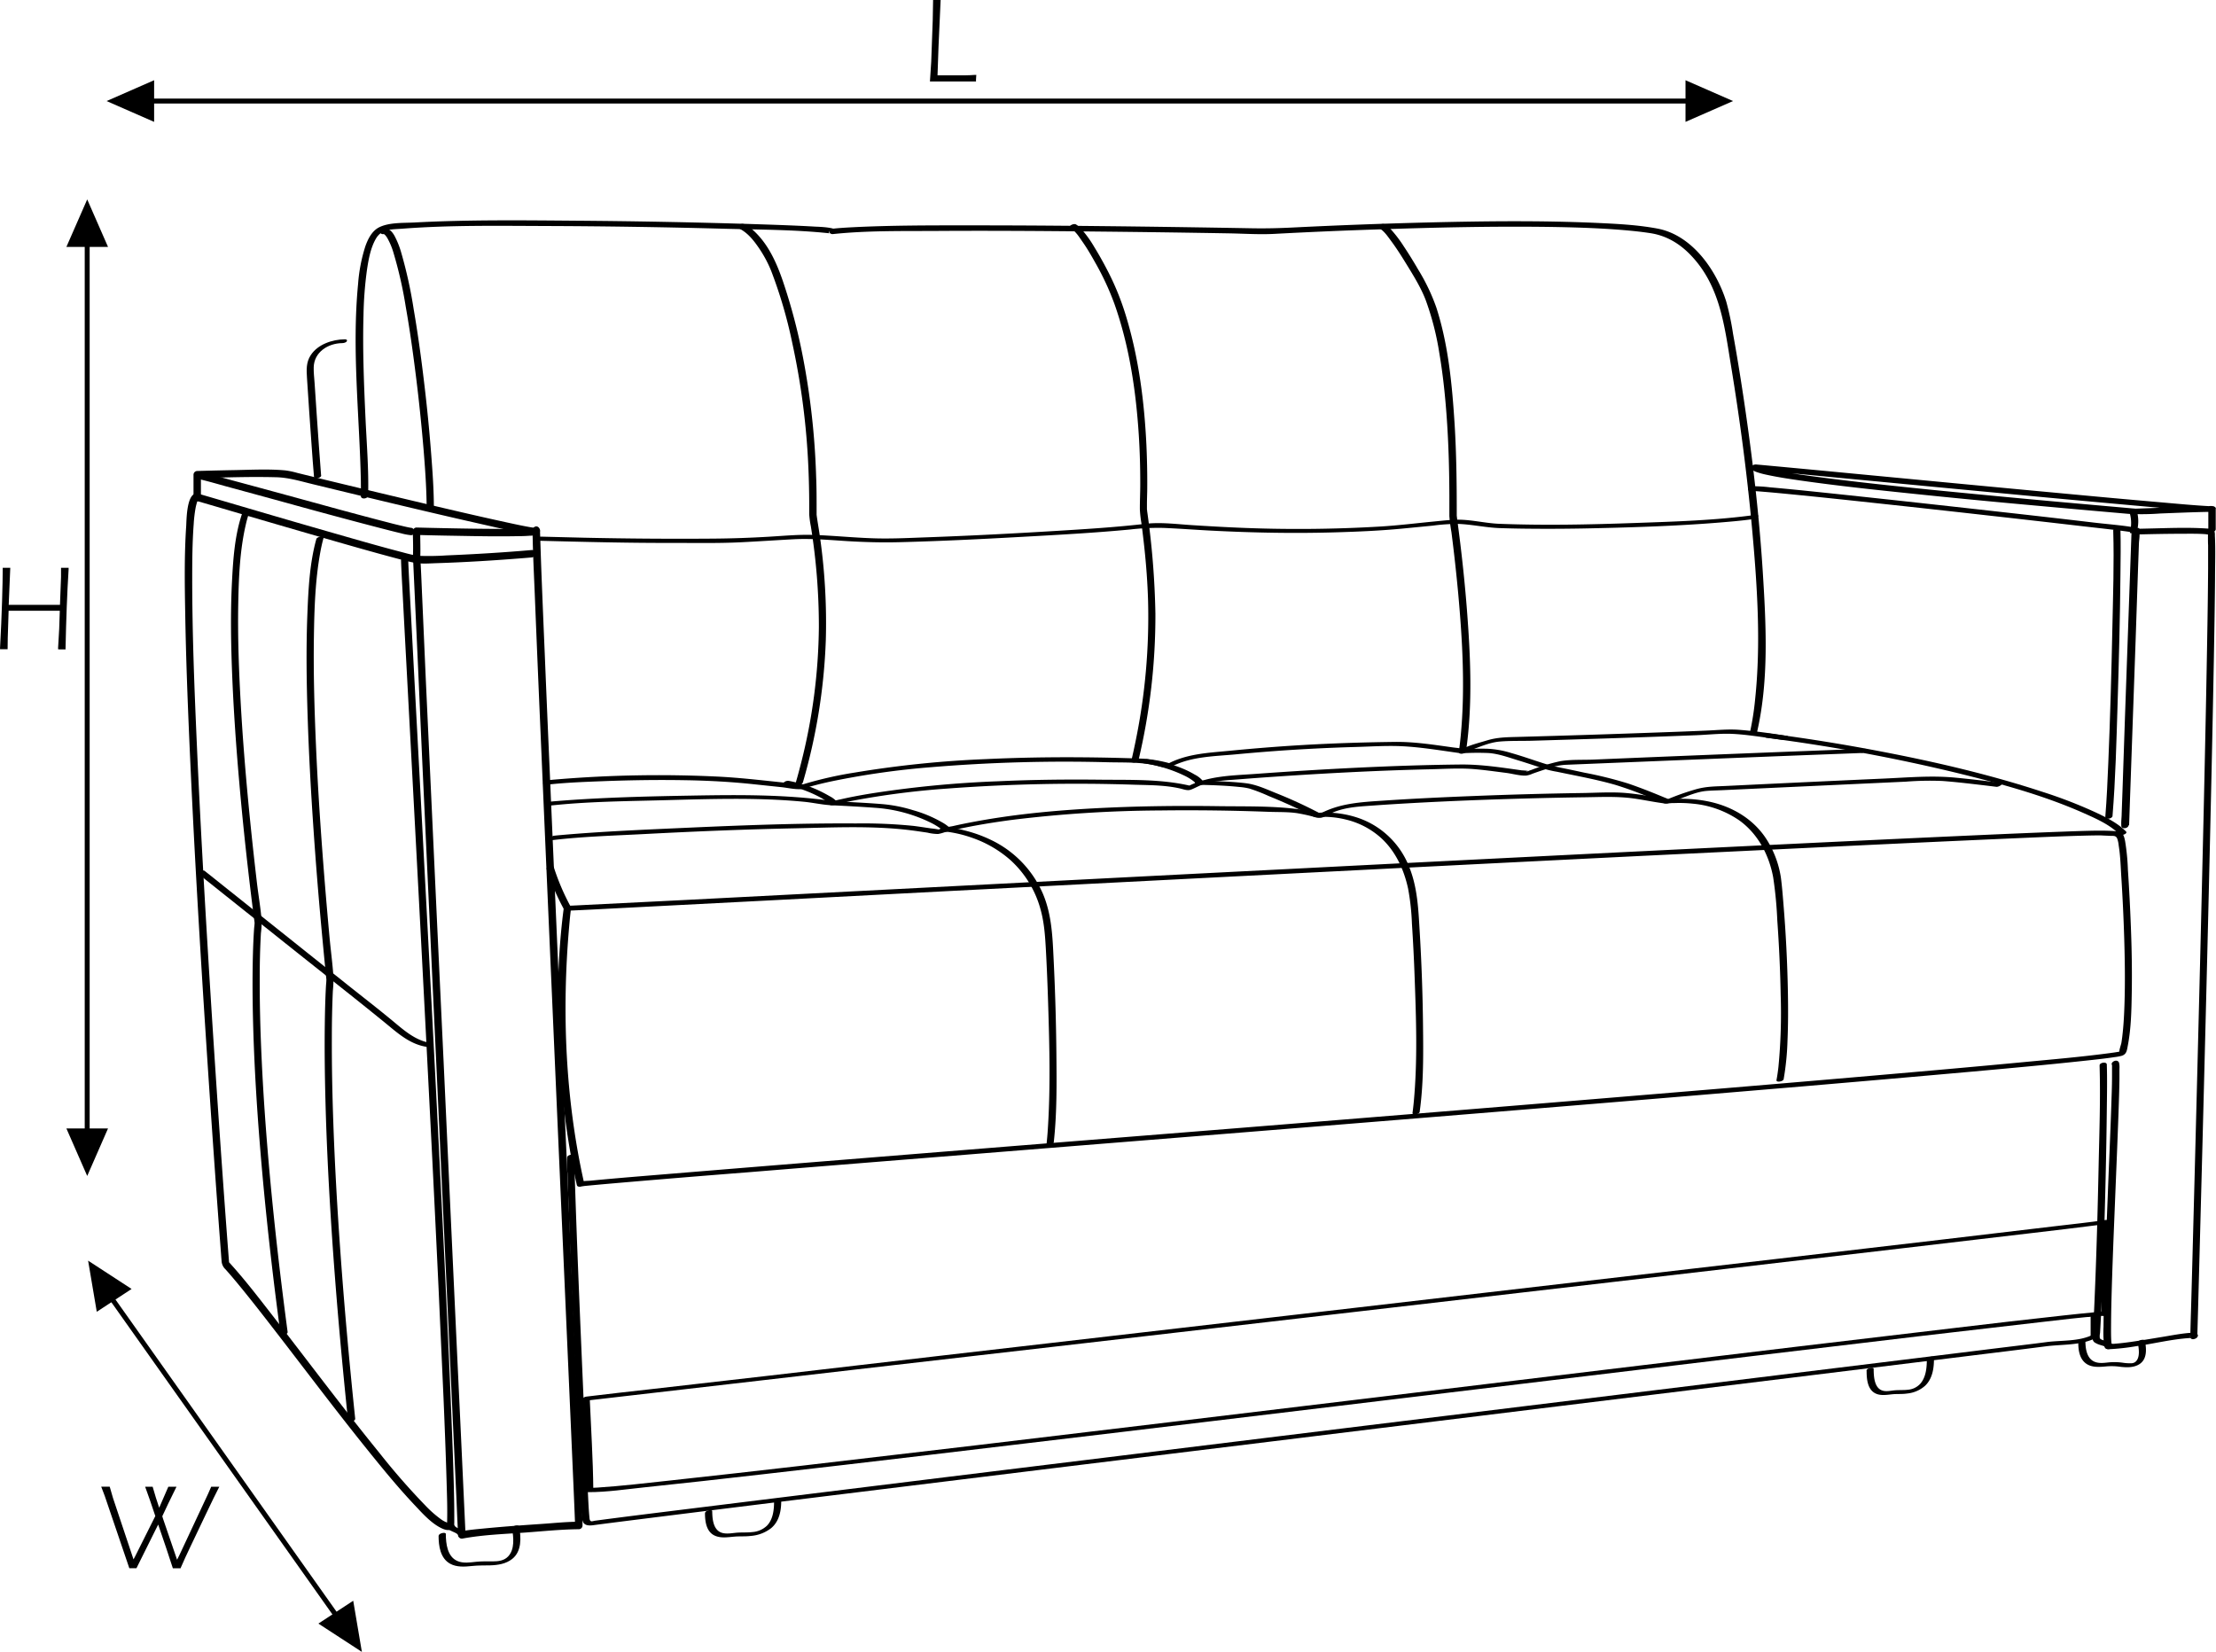 <svg xmlns="http://www.w3.org/2000/svg" viewBox="0 0 897.9 669.43"><defs><style>.cls-1{fill:none;stroke:#000;stroke-miterlimit:10;stroke-width:2px;}</style></defs><title>Adel2MDK</title><g id="Layer_2" data-name="Layer 2"><path d="M513.3,769c-.11-12.4-.94-24.83-1.46-37.22L510.2,733l16.1-1.86,43.86-5.06,64.73-7.47L714,709.51l87.27-10.1q44.26-5.13,88.53-10.26L973,679.49q35.43-4.12,70.88-8.27,26.19-3.06,52.37-6.16c9.11-1.08,18.22-2.13,27.32-3.31.69-.09,1.38-.17,2.07-.28l-1.27-.68v37.14l2.33-1c-1.61-.37-3.66.11-5.27.26-4,.37-8.07.8-12.1,1.24-14.52,1.57-29,3.27-43.53,5q-32,3.74-64,7.58-39.06,4.68-78.1,9.39-42.78,5.14-85.54,10.32-43.64,5.25-87.26,10.5-41,4.92-82,9.8-35.54,4.2-71.07,8.33-26.7,3.09-53.43,6c-9.79,1.06-19.61,2.23-29.44,2.87-1.27.08-1.59.11-2.5.12-1.15,0-3,1.73-1.1,1.73,7.5,0,15.11-1.17,22.56-1.94,15.89-1.65,31.78-3.45,47.66-5.26q33.4-3.81,66.81-7.78,40-4.73,80-9.52,43.14-5.16,86.26-10.37l86.53-10.43q40.38-4.87,80.77-9.72,34.07-4.1,68.12-8.12,24.75-2.92,49.5-5.74c8.18-.91,16.39-2,24.61-2.53l.65,0c.29,0,.58.08.16,0,.57.13,2.33-.13,2.33-1V660.45c0-.64-.74-.77-1.27-.68-6.69,1-13.46,1.69-20.18,2.49q-23.52,2.81-47,5.56-33.51,3.93-67,7.83L911.15,685,823.32,695.2l-88.19,10.21-81.92,9.46-68.79,8L535,728.52c-7.82.9-15.65,1.72-23.46,2.7l-1,.12c-.64.07-1.66.45-1.63,1.24.51,12.24,1.35,24.52,1.46,36.78C510.41,770.63,513.31,770,513.3,769Z" transform="translate(-272.9 -165.37)"/><path d="M509.6,644.9c-7.63-33.94-9.11-69.48-6.08-104.1.22-2.49.45-5,.77-7.47l-1.61,1.11c8-.34,16.07-.79,24.1-1.2l54.58-2.81,76.77-4,90.68-4.65q48.16-2.46,96.31-4.9,46.83-2.37,93.65-4.69,41.36-2,82.72-4,31.74-1.51,63.5-2.92c12-.51,24-1.09,36-1.34,1.43,0,2.44-.06,3.44,0s2.27.1,3.41.16c1.39.07,2.33-.2,2.92,1.07a11.25,11.25,0,0,1,.61,2.83c.72,4.37.81,8.92,1.1,13.34q.78,12.32,1.15,24.65c.26,8.75.38,17.5.1,26.25-.12,3.78-.3,7.57-.69,11.33-.15,1.47-.32,2.94-.56,4.4-.14.86-1,3-.78,3.75,0,0,.77-.23.62-.32a3.7,3.7,0,0,0-1,.23c.27-.06-.81.13-1.27.2-.7.11-1.41.2-2.11.3-11.5,1.54-23.07,2.54-34.61,3.63-20.17,1.92-40.36,3.69-60.55,5.44q-39.48,3.42-79,6.69-45,3.75-89.93,7.41-46.7,3.81-93.4,7.57L681.07,630l-77.82,6.27q-29.4,2.37-58.8,4.79c-10.76.89-21.53,1.74-32.27,2.78-1.34.13-4.22,0-5.23,1.06-1.2,1.32,1.59,1.61,2.4.73-.53.58-1.39.46-.88.52a5.38,5.38,0,0,0,1-.13c1.22-.13,2.44-.24,3.67-.36,4.54-.42,9.09-.81,13.64-1.2q24.45-2.09,48.91-4,35.53-2.9,71.08-5.74l85.8-6.9q46.65-3.75,93.28-7.53,46.41-3.76,92.83-7.59,42.38-3.5,84.74-7.08,34.41-2.93,68.81-6c15.21-1.38,30.43-2.76,45.62-4.41,3.92-.42,7.86-.84,11.76-1.43a20.7,20.7,0,0,0,3-.55c2-.65,2.09-2.2,2.48-4.25,1.31-6.89,1.45-14.05,1.57-21,.16-9.08,0-18.17-.36-27.24-.29-7.6-.67-15.19-1.19-22.78a90.27,90.27,0,0,0-1.14-11.73c-.52-2.55-.93-3.71-3.69-4-1.56-.15-3.15-.19-4.72-.23-1.26,0-2.52,0-3.78,0-4.55.08-9.1.25-13.65.42-16.76.62-33.51,1.39-50.26,2.15q-37.12,1.71-74.24,3.53-44.84,2.18-89.67,4.43-48.15,2.41-96.31,4.87-47.43,2.4-94.87,4.84l-85.32,4.4-67,3.45q-20.07,1-40.15,2c-2.47.13-4.93.26-7.4.36-.59,0-1.53.44-1.61,1.11-3.24,24.82-2.85,50.56-.46,75.41a298.83,298.83,0,0,0,5.79,36.67C507,646.91,509.88,646.16,509.6,644.9Z" transform="translate(-272.9 -165.37)"/><path d="M1135.59,499.85,1136,488l1-28.37,1.22-34.48,1-29.67.35-9.83c.05-1.42.44-3.27.16-4.67a1.34,1.34,0,0,1,0-.2l-1.59,1.2c6.07-.16,12.15-.28,18.22-.3,3.42,0,6.86-.09,10.27.17a6.58,6.58,0,0,0,1.31.15c.08,0,0-.09,0,0,0,0-.59-.38-.47-.5s.07.32.07.36c0,.54,0-.05,0,.47,0,.33,0,.67,0,1,0,1,0,2,.06,3,0,3.13,0,6.25,0,9.38-.06,10.14-.22,20.28-.4,30.42q-.36,21-.82,42.08-.52,24.64-1.12,49.28-.6,25.75-1.25,51.52-.62,24.65-1.26,49.29-.54,21.21-1.11,42.42-.4,15.46-.83,30.92c-.13,4.93-.32,9.87-.4,14.8,0,.21,0,.42,0,.64,0,1.61,2.33,1,2.86.09,1.13-1.91-2.75-1.68-3.55-1.61-3.2.28-6.39.88-9.56,1.41-4.13.68-8.27,1.39-12.42,2-2,.3-4.05.57-6.08.78l-2.37.21a6.51,6.51,0,0,0-1.25.07c-.41.12-.3-.24.1.12,0,0,.52.31.44.31s0,.26,0,0a2.61,2.61,0,0,0-.08-.36c0-.4-.11-.89-.11-1-.09-1.28-.11-2.57-.12-3.86,0-4.29.06-8.59.17-12.88.32-12.69.85-25.38,1.36-38.06s1.06-25.49,1.51-38.25c.15-4.46.31-8.93.37-13.4,0-1.37,0-2.75,0-4.12a8.93,8.93,0,0,0-.14-2.37,1.17,1.17,0,0,0-.72-.85c-1.28-.55-3.36,1.29-1.66,2-.65-.28-.48-.79-.49-.16,0,.36,0,0,0,.2a6.08,6.08,0,0,1,0,.61c0,1.2,0,2.42,0,3.62,0,4.09-.18,8.18-.31,12.27-.41,12.33-1,24.66-1.45,37-.52,12.72-1,25.45-1.4,38.18-.14,4.68-.26,9.36-.28,14a41.9,41.9,0,0,0,.26,7.68c.21,1.08.74,1.46,1.9,1.43a89.82,89.82,0,0,0,11.21-1.25c7-1,14.14-2.78,21.26-3.26a6.39,6.39,0,0,1,.82,0c.39-.1.12.19.11,0s-.67-.46-.42-.89l2.86.09c.1-3.45.19-6.9.29-10.36l.75-27.9q.54-20.26,1.07-40.53.63-24.26,1.24-48.5.66-26,1.28-51.93.6-25.23,1.16-50.45.48-22,.9-44.07c.2-11,.39-22.1.49-33.15,0-5.82.23-11.69-.06-17.52a5.54,5.54,0,0,0-.14-1.63c-.43-1.23-2.08-1.17-3.17-1.24-7.71-.51-15.52-.17-23.23,0l-5.65.13c-.62,0-1.57.49-1.59,1.2l-.42,11.89-1,28.37-1.22,34.47-1,29.67-.35,9.84c0,1.53-.26,3.14-.16,4.67,0,.06,0,.13,0,.2-.06,1.56,2.89,1.18,2.94-.2Z" transform="translate(-272.9 -165.37)"/><path d="M1134.35,502.35c-3.33-3.4-7.89-5.66-12.13-7.67a188.24,188.24,0,0,0-21.55-8.36c-21.27-7-43.21-12.12-65.2-16.34q-22.69-4.37-45.62-7.35c-1.18-.15-3,1.49-1.1,1.74a720.47,720.47,0,0,1,76.57,14.11c17.66,4.31,35.55,9.12,52.19,16.54,4.89,2.19,10.35,4.6,14.16,8.49.75.77,3.5-.32,2.68-1.16Z" transform="translate(-272.9 -165.37)"/><path d="M403,358c-.64-8.14-1.19-16.3-1.76-24.45q-.45-6.48-.87-12.94c-.14-2.12-.42-4.29-.36-6.42.17-6.15,5.82-9.69,11.49-9.77.57,0,1.63-.19,1.92-.77s-.25-.78-.77-.78c-5.1.07-11,2-13.89,6.5-1.84,2.85-1.68,5.88-1.48,9.07.57,9.12,1.22,18.25,1.87,27.37.31,4.32.61,8.65,1,13,.06.86,3,.27,2.89-.78Z" transform="translate(-272.9 -165.37)"/><path d="M984.9,461.79c4.78-21,3.59-43.51,2.25-64.8-1.51-23.74-4.32-47.4-7.85-70.92-1.28-8.52-2.66-17-4.2-25.5a108.9,108.9,0,0,0-2.75-13c-4-12.79-13.86-26.94-27.88-29.57-8.09-1.52-16.46-1.92-24.67-2.3-22.56-1-45.19-.73-67.76-.19q-27.69.68-55.35,2.06c-5.52.27-10.86.41-16.38.31q-23.56-.42-47.14-.72c-21.55-.26-43.11-.46-64.67-.46-17,0-34.07-.08-51.06.81-2.29.13-4.59.27-6.88.51l1.1,1.55c1.89-2.13-7.65-2.31-8.29-2.35-8-.47-16.06-.73-24.1-1q-36.64-1.15-73.31-1.41c-21.66-.17-43.41-.43-65,.72-4.4.24-10.19-.09-14.29,1.88-3.05,1.46-4.7,4.82-5.76,7.85A65.73,65.73,0,0,0,418,280.36c-2.58,26.56.56,53.33,1.12,79.91,0,2,.06,4.07,0,6.1,0,1.55,2.9,1.15,2.94-.2.29-10.52-.6-21.1-1.08-31.61-.63-13.89-1.19-27.82-.79-41.73a153.29,153.29,0,0,1,1.39-18c.63-4.24,1.42-8.8,3.55-12.59,2.38-4.21,6.22-3.84,10.92-4.2,19.18-1.46,38.56-1.15,57.77-1.08q36.36.12,72.69,1.11c14.12.38,28.43.35,42.49,1.85.14,0,.49.15.62.1-.26.09-.13,0-.13,0s-1.4,0-.25-1.33c-.74.83.23,1.64,1.09,1.55,14-1.48,28.2-1.19,42.21-1.28,21.17-.13,42.35,0,63.52.23q27.19.27,54.39.74c6.25.1,12.58.55,18.82.22q21.25-1.14,42.53-1.83c22.74-.78,45.52-1.29,68.28-1,10,.15,20,.43,30,1.24,3.86.32,7.72.71,11.55,1.3,6.55,1,12,4.31,16.51,9.09,11.76,12.37,13.51,28.58,16.14,44.56,3.6,21.89,6.51,43.92,8.53,66,2.09,22.95,3.68,46.45,1.23,69.44A112.91,112.91,0,0,1,982,462c-.33,1.44,2.64,1.12,2.94-.2Z" transform="translate(-272.9 -165.37)"/><path d="M1170,370.58a5.5,5.5,0,0,0-1.9-.12l-3.18.08c-3.38.1-6.76.22-10.14.34-5.46.2-10.93.44-16.39.62h-.14c.56,0,0,0-.15,0-.54-.06-1.09-.09-1.63-.14l-3.34-.3-8.15-.72q-10.26-.9-20.53-1.83-24.79-2.25-49.57-4.72c-15.32-1.56-30.66-3.17-45.93-5.2-5.28-.7-10.57-1.43-15.82-2.4-1-.18-2-.37-2.93-.58q-.6-.12-1.2-.27l-.51-.12c-.1,0-.69-.17-.33-.07-.6-.16-1.2-.33-1.78-.53l-.59-.23a1.85,1.85,0,0,1-.29-.13c-.31-.13.23.11,0,0,0,0-.33-.18-.32-.23s.15.16.16.22l-1.93,1.5q15.75,1.42,31.5,2.95l42.92,4.09q22.77,2.16,45.54,4.3,19.7,1.83,39.39,3.59c8.11.71,16.24,1.47,24.38,2l1.55.08-1-1v8.23c0,1.58,3,1.21,3-.18v-8.23a1,1,0,0,0-1-1c-7.35-.36-14.7-1.07-22-1.71q-19-1.65-38-3.45-22.63-2.1-45.27-4.26l-43.7-4.16q-16.62-1.59-33.25-3.13l-3-.27c-.78-.07-2.23.44-1.93,1.5.24.84,1.26,1.24,2,1.52a30,30,0,0,0,4.05,1.12c4.56,1,9.19,1.69,13.81,2.36,14.62,2.09,29.31,3.66,44,5.19q25.21,2.63,50.46,4.89,19.21,1.76,38.45,3.43a101.63,101.63,0,0,0,12.94-.15c6.46-.24,12.93-.53,19.4-.65h1c.57,0,0,0-.23-.09,1.32.5,3.39-1.39,1.65-2Z" transform="translate(-272.9 -165.37)"/><path d="M428.52,260.18c.38-.11-.32.08,0,0-.22.06,0,0-.25,0a1,1,0,0,1,.3.12c-.29-.24,0,0,.1.09s.41.37.17.13c.12.12.23.24.34.37a8.94,8.94,0,0,1,.66.95,28.1,28.1,0,0,1,2.55,6.15,168,168,0,0,1,4.92,21.72c1.68,9.5,3,19.06,4.19,28.63s2.18,19.22,3,28.86c.61,7.41,1.14,14.85,1.26,22.29,0,.68,0,1.37,0,2.05,0,1.56,2.94,1.17,2.94-.2,0-7.29-.52-14.58-1.08-21.85q-1.12-14.61-2.88-29.18c-1.17-9.88-2.52-19.75-4.21-29.57a182,182,0,0,0-5.06-23,34.54,34.54,0,0,0-2.74-6.84c-.74-1.3-1.79-2.7-3.39-2.9a3.33,3.33,0,0,0-1.33.11c-1.79.5-1.24,2.58.56,2.07Z" transform="translate(-272.9 -165.37)"/><path d="M450.61,787.77c0,4.11.69,9.07,4.65,11.28,2.69,1.51,6,1.25,9,.93,2.47-.27,4.62-.18,7.22-.25,3.12-.08,6.44-.59,8.95-2.59,3.93-3.1,3.62-8.71,2.84-13.13-.17-.94-3.08-.26-2.9.77.63,3.57,1.17,8.43-1.58,11.34-1.66,1.75-4,2-6.25,2s-4.57-.07-6.86.18-5.09.69-7.42-.32c-4.14-1.78-4.69-7.07-4.72-11,0-.85-2.9-.31-2.9.78Z" transform="translate(-272.9 -165.37)"/><path d="M1115,709.56c0,3.26.62,7,3.74,8.77,2.27,1.26,5.07,1,7.55.78a24.39,24.39,0,0,1,5.77.16c2.53.28,5.31.38,7.59-1,3.3-2,3-6.22,2.36-9.51-.17-.94-3.08-.25-2.89.78.41,2.25,1.09,6.23-1.13,7.84a2.93,2.93,0,0,1-1.77.45,17.55,17.55,0,0,1-3-.19,24.72,24.72,0,0,0-5.7-.18c-1.92.2-4,.53-5.84-.21-3.3-1.32-3.78-5.39-3.8-8.49,0-.85-2.91-.32-2.9.78Z" transform="translate(-272.9 -165.37)"/><path d="M1029.23,720.84c0,3.14.27,7.43,3.41,9.12,2.14,1.15,4.73.67,7,.44,1.79-.19,4,0,5.95-.3a12.83,12.83,0,0,0,7.35-3.16c3.07-2.94,3.64-7.34,3.58-11.39,0-.85-2.91-.31-2.89.78,0,3.3-.35,7.08-2.57,9.71a7.58,7.58,0,0,1-5,2.51c-1.68.22-3.46.1-5.24.23s-3.6.67-5.31.07c-3.29-1.15-3.4-6-3.42-8.78,0-.85-2.91-.32-2.9.77Z" transform="translate(-272.9 -165.37)"/><path d="M558.55,778.54c0,3.34.51,7.6,4,9.16,2.46,1.11,5.32.61,7.91.39,2.16-.2,4.47,0,6.68-.29a15.31,15.31,0,0,0,8.2-3.13c3.38-2.81,4.16-7.25,4.1-11.42,0-.86-2.92-.32-2.9.78,0,3.33-.45,7.13-2.88,9.63a9.55,9.55,0,0,1-5.92,2.58c-1.93.23-3.86.11-5.8.22-2.11.12-4.43.71-6.5.09-3.58-1.08-3.93-5.68-3.95-8.78,0-.85-2.91-.32-2.9.77Z" transform="translate(-272.9 -165.37)"/><path d="M354.31,366.87v-9.19l-1.5,1.5c10.66-.33,21.37-.68,32-.41,5,.12,9.73,1.58,14.8,2.81,23.71,5.75,47.44,11.5,71.25,16.84,4.4,1,8.81,2,13.23,2.85,1.79.36,4.6,1.4,6.44.89,2.37-.65.92-4.41-1.08-3.24-.88.51-.76,1.51-.75,2.37.13,9.27.65,18.56,1,27.83q1.14,28.26,2.37,56.53,1.59,37,3.2,73.92,1.76,40.18,3.52,80.36,1.64,37.27,3.28,74.55,1.28,28.93,2.54,57.89c.43,9.86.88,19.71,1.26,29.58,0,.53.05,1.07.05,1.61l1.5-1.5c-5,0-10,.54-15,.88-7.93.53-15.87,1.11-23.78,1.88-3,.29-6.05.57-9,1.12l1.9,1.44-.49-10.58L459.72,748l-2-42.58-2.41-51.95L452.7,596.8,450,539.38l-2.48-53.55-2.09-45.09L444,408.17c-.24-5.14-.41-10.3-.72-15.44l0-.67c-.09-1.92-3.09-1.93-3,0l.49,10.58,1.33,28.8L444,474l2.41,52,2.63,56.68,2.66,57.42,2.48,53.54,2.09,45.1,1.51,32.57c.24,5.14.41,10.3.72,15.44l0,.66a1.53,1.53,0,0,0,1.9,1.45c8.37-1.55,17.09-1.83,25.57-2.44,7.12-.52,14.32-1.28,21.46-1.33a1.51,1.51,0,0,0,1.5-1.5c0-3.93-.31-7.87-.48-11.8q-.63-14.85-1.29-29.72-.94-21.82-1.91-43.65L503,645.81,500.43,588l-2.52-57.89q-1.19-27.18-2.36-54.36-1-22.82-1.93-45.65-.71-16.59-1.36-33.19c-.2-5.29-.36-10.58-.54-15.87,0-1.41.21.05-.72.5l-1.16.15a1.34,1.34,0,0,1-1.07-1.3c0,.95,1.13-.79,1.05-1.1s.5.17.11,0c-.09-.05-.3,0-.41,0-.4-.07-.28,0-1-.15-3.55-.58-7.07-1.37-10.59-2.13-12.2-2.65-24.36-5.52-36.52-8.4s-24.5-5.84-36.74-8.8L393.29,357a32.78,32.78,0,0,0-4.78-1c-6.78-.63-13.74-.24-20.53-.12q-7.59.14-15.17.36a1.53,1.53,0,0,0-1.5,1.5v9.19a1.5,1.5,0,0,0,3,0Z" transform="translate(-272.9 -165.37)"/><path d="M352.41,368.32c6.72,1.94,13.43,3.93,20.15,5.9q16.08,4.71,32.17,9.36c9.39,2.7,18.79,5.41,28.23,7.92,2.54.67,5.09,1.38,7.67,1.89,3,.59,6.21.3,9.24.2,11.81-.37,23.61-1.12,35.38-2.06l3.1-.26c1.91-.17,1.92-3.17,0-3-11.45,1-23,1.69-34.45,2.17a107.18,107.18,0,0,1-11.89.16c-.35,0,.32.07-.15,0l-.55-.11c-.46-.09-.91-.19-1.37-.3-1.32-.3-2.63-.64-3.94-1-8.92-2.31-17.79-4.87-26.65-7.41q-16.28-4.66-32.53-9.44c-7.46-2.18-14.9-4.38-22.36-6.55l-1.25-.36a1.5,1.5,0,0,0-.8,2.89Z" transform="translate(-272.9 -165.37)"/><path d="M353.21,365.43c-4.79-1.21-4.71,10.9-4.87,13.22-.79,11.78-.6,23.65-.39,35.45.29,17.13.93,34.26,1.67,51.37q1.31,29.85,3,59.68t3.64,59.64q1.68,26,3.51,52,1.29,18.29,2.68,36.56c.07,1,.15,2,.23,3a5,5,0,0,0,1.61,3.44c2.09,2.33,4.1,4.74,6.09,7.17,5.5,6.72,10.81,13.61,16.12,20.49,12.52,16.25,24.86,32.64,37.8,48.56,5.3,6.54,10.68,13,16.47,19.15,3.25,3.44,6.91,7.65,11.3,9.65,1.26.57,2.86,1,4.09.11,1.57-1.1.07-3.7-1.51-2.59-.23.16-.16.07-.1.08-.58-.09,0,.11-.65-.09a9.86,9.86,0,0,1-2.2-1.18,45.26,45.26,0,0,1-6.42-5.64,278.22,278.22,0,0,1-18.59-21.27c-14.85-18.27-28.92-37.16-43.37-55.75-5.8-7.46-11.56-15-18-22l.44,1.06c-1.31-16.76-2.5-33.53-3.67-50.29q-2.67-38.53-5-77.08c-1.66-27.55-3.19-55.12-4.41-82.7-1-22.58-1.9-45.2-1.9-67.81,0-7.29.06-14.6.6-21.86a55.49,55.49,0,0,1,.76-6.53,20.58,20.58,0,0,1,.54-2.19c0-.12.08-.24.13-.36.13-.35-.14.34,0-.08s.15-.62.12-.28c0-.31.11-.1.07-.08a.94.94,0,0,1-.66.11c1.87.47,2.67-2.42.8-2.89Z" transform="translate(-272.9 -165.37)"/><path d="M352.8,359.36c3.8.86,7.55,1.95,11.31,3l20.26,5.52c14.44,4,28.87,7.94,43.37,11.69,2.51.65,5,1.29,7.55,1.89a23.42,23.42,0,0,0,4.07.79c1.93.11,1.92-2.89,0-3-.52,0,.3.08-.07,0l-.75-.14c-.67-.13-1.34-.28-2-.44-2.14-.5-4.27-1-6.4-1.58-6.48-1.66-12.94-3.4-19.4-5.14-14.61-4-29.2-8-43.81-11.93-4.43-1.2-8.85-2.49-13.32-3.51-1.88-.43-2.69,2.46-.8,2.89Z" transform="translate(-272.9 -165.37)"/><path d="M488.41,379.65s.47-.4.55-.32-.12.06-.14,0a2,2,0,0,0-.38.08c-.27.06.23,0,.11,0l-.29,0-.69.06c-1.27.1-2.54.14-3.81.17-3.82.09-7.64.08-11.45.05-8.32-.05-16.63-.21-24.95-.4l-5.7-.14a1.52,1.52,0,0,0-1.5,1.5c.09,3.78.23,7.58,0,11.35-.09,1.93,2.91,1.93,3,0,.18-3.77,0-7.57,0-11.35l-1.5,1.5q8,.23,16,.35c8.57.16,17.14.33,25.71.14,1.44,0,2.88-.06,4.32-.18a4.86,4.86,0,0,0,2.8-.75c1.52-1.19-.62-3.3-2.12-2.12Z" transform="translate(-272.9 -165.37)"/><path d="M502.7,634.35a42.5,42.5,0,0,0,.13,6.48c.16,5.21.35,10.41.54,15.61q.87,23.89,1.87,47.77,1,24.69,2.12,49.35c.42,9.1.33,18.46,1.47,27.51.29,2.3,2,2.71,4.44,2.39,1.82-.25,3.65-.48,5.47-.72,6.37-.82,12.74-1.61,19.11-2.41q32.55-4.08,65.13-8.08L694.48,761l104.34-12.79,105.88-13,93.72-11.48,70.13-8.62c11.08-1.37,22.18-2.7,33.26-4.14,6.69-.87,14-.27,20.23-3.34,1.79-.88.16-2-1.19-1.34-5.73,2.84-12.8,2.15-19,3l-4.58.59L1079.91,712q-31,3.84-62.12,7.64l-88.91,10.9-103,12.61L720.76,756.06q-47.55,5.82-95.09,11.68-36.46,4.49-72.91,9c-12.85,1.6-25.71,3.15-38.54,4.87-.41,0-1.43.39-1.81.24-.64-.25-.63-1.06-.7-1.78-.31-3.33-.44-6.68-.61-10-.72-13.76-1.31-27.53-1.9-41.3-1.27-29.51-2.56-59-3.47-88.57a40.88,40.88,0,0,1-.12-6.16c.15-1.25-2.78-.76-2.91.32Z" transform="translate(-272.9 -165.37)"/><path d="M1122.89,706.6v-9c0-.22-.41-.34-.55-.37a2.34,2.34,0,0,0-1.08.08c-.51.15-1.26.44-1.26,1.07v9c0,.22.41.34.55.37a2.46,2.46,0,0,0,1.08-.08c.51-.15,1.26-.44,1.26-1.07Z" transform="translate(-272.9 -165.37)"/><path d="M494.4,517.58A94.33,94.33,0,0,0,501.48,534c.49.85,3.31-.07,2.69-1.15a92.53,92.53,0,0,1-6.88-16.09c-.36-1-3.24-.22-2.89.78Z" transform="translate(-272.9 -165.37)"/><path d="M1139,379.33c-5.74-1.07-11.67-1.48-17.47-2.16q-18.46-2.18-36.93-4.23-22-2.47-44-4.87c-12.59-1.36-25.18-2.71-37.78-4-4.25-.42-8.5-.84-12.75-1.21a56.86,56.86,0,0,0-6.77-.44,4,4,0,0,0-.83.1c-.54.12-1.37.66-1.19,1.32s1.16.67,1.69.55c-.86.19.49.06-.19,0l1,0c1.15.06,2.29.15,3.44.25,3.83.31,7.65.68,11.47,1.05,12.16,1.19,24.3,2.49,36.44,3.8q21.74,2.34,43.46,4.79,19.18,2.14,38.37,4.37c6.78.79,13.59,1.48,20.35,2.48l.63.1c1.36.25,3-1.65,1-2Z" transform="translate(-272.9 -165.37)"/><path d="M1138.78,380.58a15.41,15.41,0,0,0-.13-8.41c-.14-.45-1.29-.16-1.58-.08s-1.46.41-1.32.86a14.78,14.78,0,0,1,.17,8.13c-.13.51.93.35,1.17.3a4.25,4.25,0,0,0,1.1-.34c.18-.09.54-.25.59-.46Z" transform="translate(-272.9 -165.37)"/><path d="M490.88,384.5c18.32.47,36.63.94,55,.89,9.09,0,18.24.18,27.32-.27,7.05-.35,14.09-.83,21.13-1.21s14.08.25,21.11.7c7.35.46,14.61.67,22,.48,16.4-.42,32.78-1.23,49.16-2.14,14.74-.81,29.52-1.61,44.22-3a97.22,97.22,0,0,1,13.55-.64c6.47.27,12.92.77,19.39,1.1,17,.87,33.91,1.19,50.89.67,8.92-.27,17.81-.66,26.7-1.52l12.14-1.18a76.5,76.5,0,0,1,10.47-.69c5.56.24,11,1.49,16.59,1.69q6.16.21,12.32.25c9.52.09,19,0,28.54-.25,17.93-.42,35.91-1.08,53.77-2.73,2.87-.27,5.74-.57,8.59-1,1.4-.19,2.4-1.9.39-1.62-15.91,2.21-32.15,2.69-48.19,3.26-18.52.66-37.11,1.07-55.63.35-6-.24-12-1.91-18-1.64-2.84.12-5.67.45-8.49.72-7,.68-14.1,1.55-21.18,2a563.77,563.77,0,0,1-58.43.47c-6.1-.26-12.18-.62-18.27-1s-12.71-1.27-18.87-.55c-12.25,1.42-24.57,2.17-36.88,2.92-17.26,1.05-34.53,1.94-51.81,2.56-6.52.23-13.07.57-19.6.45-8.8-.17-17.57-1.13-26.37-1.42-6-.2-11.94.37-17.87.72-7.74.46-15.4.73-23.16.78-17.26.13-34.51,0-51.78-.37L492,382.84c-1.12,0-3.08,1.61-1.13,1.66Z" transform="translate(-272.9 -165.37)"/><path d="M572.26,257.92c3.34,1.56,5.81,4.59,7.86,7.55a49.11,49.11,0,0,1,5.27,9.72,187.82,187.82,0,0,1,8.51,29.08,295.6,295.6,0,0,1,6.56,50.9c.22,5,.32,10,.33,15,0,1.21,0,2.42,0,3.63a36.37,36.37,0,0,0,.66,4.86,256,256,0,0,1,3.25,40.72,230.89,230.89,0,0,1-7.28,55.49q-1,3.93-2.12,7.81c-.36,1.27,2.59.91,2.93-.26a236,236,0,0,0,9.28-57.62A246.64,246.64,0,0,0,605,382c-.38-2.67-.87-5.32-1.22-8,0-.3,0,.23,0-.09s0-.38,0-.57v-1.66c0-4.39,0-8.77-.19-13.16a304.71,304.71,0,0,0-5.45-48.94,232.84,232.84,0,0,0-8-30.21c-2.47-7.24-5.77-14.71-11.41-20.08a15.83,15.83,0,0,0-4.15-3,2.06,2.06,0,0,0-2.07.21c-.39.29-.85,1.07-.18,1.38Z" transform="translate(-272.9 -165.37)"/><path d="M706.7,257.92c2,1.13,3.39,3.37,4.65,5.19,2,2.81,3.71,5.78,5.38,8.77a108.66,108.66,0,0,1,7.75,16.71c6,17,8.69,35.08,9.84,53,.43,6.66.61,13.34.6,20,0,3.42-.18,6.84-.16,10.26a47.6,47.6,0,0,0,.66,5.7c.4,3.13.78,6.26,1.12,9.4.79,7.31,1.34,14.65,1.55,22a249.83,249.83,0,0,1-5,56.5q-.82,4.08-1.77,8.13c-.31,1.31,2.64.93,2.92-.26a254.28,254.28,0,0,0,6.82-59.2,337.74,337.74,0,0,0-3.37-41.78c0-.18,0-.35-.06-.53s0,.3,0,.1v-.48c0-.54,0-1.09,0-1.63,0-1.83.08-3.67.11-5.5q.1-9.24-.32-18.46c-.84-17.68-3.12-35.47-8.29-52.43a107.67,107.67,0,0,0-7.64-18.72c-1.62-3.11-3.32-6.17-5.16-9.15a45.7,45.7,0,0,0-5.28-7.36,9.63,9.63,0,0,0-2.17-1.86c-1-.58-3.6.82-2.26,1.59Z" transform="translate(-272.9 -165.37)"/><path d="M831.82,257.92c1.92,1.07,3.35,3.23,4.63,4.95,2.1,2.81,4,5.78,5.84,8.77,3,4.88,6.22,9.95,8.28,15.31a112.91,112.91,0,0,1,5.55,21.64c1.37,8.06,2.25,16.21,2.86,24.37.95,12.63,1.23,25.29,1.19,38,0,1.19,0,2.38,0,3.58A65.74,65.74,0,0,0,861,381q1.6,12.45,2.76,25c1.72,19.09,2.84,38.52,1,57.64q-.3,3.18-.76,6.33c-.2,1.37,2.75.95,2.93-.26,2.72-18.89,1.81-38.33.35-57.29-.69-8.86-1.59-17.7-2.65-26.52q-.66-5.36-1.37-10.7c0-.16-.13-1.16-.1-.66,0-.16,0-.32,0-.48v-1.52c0-11.65-.14-23.28-.84-34.91-1-15.91-2.49-32.3-7.4-47.55a79.57,79.57,0,0,0-7.34-15.39c-1.86-3.21-3.8-6.37-5.86-9.45a51.49,51.49,0,0,0-5.43-7.12,9.49,9.49,0,0,0-2.15-1.79,2,2,0,0,0-2.07.21c-.43.31-.82,1-.18,1.38Z" transform="translate(-272.9 -165.37)"/><path d="M495.66,491.85c15.09-1.66,30.49-1.78,45.65-2.18,19-.5,38.33-1.21,57.28.61,3.6.34,7.2,1.18,10.8,1.39a5.82,5.82,0,0,0,1.83-.18c2.29-.53,4.57-1.1,6.89-1.57a331.87,331.87,0,0,1,38.87-5,701.64,701.64,0,0,1,75.91-1.53c6.1.17,12.1.16,18.07,1.49,1.27.28,2.71.88,4,.63,1.13-.22,3.23-1.48,4.82-2.05,4.72-1.68,9.7-1.84,14.64-2.23s9.66-.74,14.49-1.07q20.43-1.41,40.89-2.3,11.28-.48,22.57-.74c5.76-.13,11.62-.53,17.37-.1,4.51.35,9,1,13.5,1.57,2.51.33,5.39,1.17,7.94,1.1a9.37,9.37,0,0,0,2.68-.78c2-.72,4.06-1.42,6.1-2.06a26.37,26.37,0,0,1,7-1.53c38.1-1.54,76.2-3.14,114.3-4.57l6-.23c1.11,0,3.06-1.77,1.12-1.7q-55,2.06-109.93,4.38c-4.42.18-9.16-.11-13.53.68a75.92,75.92,0,0,0-11.48,3.49,17,17,0,0,0-1.69.61c-1.34.65.4-.6.75,0-.18-.33-2.79-.4-3.11-.44-8.19-1.15-16.4-2.43-24.69-2.35-14.16.14-28.31.64-42.46,1.32q-20.24,1-40.44,2.47c-9.51.7-19.36.7-28,5.27l1.79-.35c-12.1-2.91-24.71-2.42-37.1-2.56-13.71-.15-27.44,0-41.15.64a434.45,434.45,0,0,0-51.8,5c-4.05.67-8.09,1.41-12.09,2.34a25.47,25.47,0,0,0-2.71.66c-.06,0-.49.08-.51.14-.13.3,1-.29,1,0,0-.06-1.86-.25-2-.27-18.71-2.58-37.59-2.4-56.44-2.06-18,.32-36.1.75-54.06,2.19-.92.07-1.84.15-2.77.25-1.43.16-2.38,1.89-.37,1.67Z" transform="translate(-272.9 -165.37)"/><path d="M494.16,483.41c7.51-.88,15.12-1.16,22.67-1.45,11.3-.44,22.61-.61,33.91-.41,9.21.16,18.38.65,27.54,1.63l11.27,1.19c2.47.26,5.21.92,7.7.81.27,0,1.77-.39.88-.13l.49-.16c.72-.23,1.45-.45,2.17-.65,3-.86,6-1.58,9.09-2.24a326.54,326.54,0,0,1,40.23-5.72,654.09,654.09,0,0,1,71.94-2c6.23.14,12.62-.11,18.73,1.19,1.52.32,3.09.87,4.63,1,1.26.15,2.08-.41,3.17-.92,7.75-3.65,16.67-3.69,25.06-4.48,9.69-.91,19.38-1.66,29.1-2.18q9.74-.54,19.5-.81c6.35-.18,12.82-.62,19.16-.28,7.42.4,14.83,1.63,22.18,2.66,1.95.28,3.36-.41,5.19-1.07,3.53-1.29,7.41-3,11.18-3.44,4.23-.45,9.35-.27,13.82-.4q14.93-.44,29.86-.92,18.27-.6,36.54-1.31c5-.2,10.06-.79,15-.53,4.22.22,8.44.82,12.63,1.39,2.42.33,4.84.67,7.26,1,1,.14,3.41-1.37,1.76-1.62-6.4-1-12.84-1.94-19.29-2.43-4.41-.33-8.87.14-13.28.32q-8.76.38-17.51.68-29.44,1.08-58.9,1.88c-4.33.12-8.23.13-12.41,1.41-3.27,1-7.05,1.89-10.07,3.5-1.26.67.72-.36.9,0,0-.07-.65-.09-.73-.11-1.31-.28-2.7-.38-4-.56-7.76-1.07-15.57-2.32-23.42-2.22-12.62.15-25.23.55-37.83,1.29-9.9.58-19.78,1.39-29.66,2.35-8.64.83-17.26,1.22-25.05,5.51l1.78-.35a55.66,55.66,0,0,0-11.22-2q-11.72-.44-23.42-.55c-13.37-.13-26.74.08-40.09.71a427.09,427.09,0,0,0-53.42,5.47,154.76,154.76,0,0,0-20.94,4.77,4.36,4.36,0,0,0-.51.17c-1.25.5.74.1.39-.09-.83-.44-2.61-.27-3.53-.37l-6-.63c-8.46-.89-16.9-1.85-25.4-2.25a497.49,497.49,0,0,0-64.72,1.16c-1.33.11-2.65.23-4,.38s-2.39,1.91-.38,1.67Z" transform="translate(-272.9 -165.37)"/><path d="M497,505.8c12.16-1.44,24.53-1.78,36.75-2.42,20.44-1.07,40.89-1.92,61.35-2.34,15.58-.33,31.64-1.13,47.15.84,2.13.27,4.26.6,6.4.91a19.34,19.34,0,0,0,4.34.56,15.83,15.83,0,0,0,2.54-.67c2.81-.74,5.66-1.37,8.51-1.95,6.28-1.27,12.62-2.27,19-3.11a511.54,511.54,0,0,1,59.72-3.81c14.82-.19,29.66,0,44.48.56,3.66.13,7.49,0,11.13.52a69.54,69.54,0,0,1,7.15,1.57,5.14,5.14,0,0,0,3.07.22c1.78-.55,3.5-1.75,5.27-2.41,5.15-1.93,10.61-2.11,16-2.5s10.72-.7,16.08-1c14.81-.81,29.63-1.38,44.45-1.79q12.42-.35,24.86-.52c6.44-.09,12.87-.41,19.27.45,4.16.56,8.27,1.46,12.43,2,2.28.31,4.56-1.08,6.67-1.85,3.44-1.26,7.12-2.88,10.78-3.17,2.17-.18,4.36-.2,6.53-.31l31-1.44q21.6-1,43.2-2a123.76,123.76,0,0,1,14.79-.28c4.71.35,9.4.88,14.09,1.43,2.6.3,5.21.61,7.81.94,1,.12,3.4-1.42,1.76-1.62-6.18-.79-12.36-1.52-18.55-2.11-9.46-.9-18.9-.06-28.37.37q-32.09,1.44-64.18,3c-4.8.23-8.49.15-13,1.53a102.23,102.23,0,0,0-10.7,3.79c-.06,0-1,.36-1,.38-.12-.49,2.2.33.88-.27s-3.19-.58-4.55-.82c-4.06-.69-8.14-1.37-12.25-1.73-6-.53-12.28-.07-18.35,0q-21.48.33-42.94,1.18c-12.38.48-24.76,1.06-37.12,1.89-9.18.61-18.21,1.05-26.42,5.72l1.78-.36c-13.68-3.52-28.1-2.91-42.15-3.11-14.92-.21-29.85-.07-44.76.6-18.12.82-36.29,2.35-54.14,5.68-2.91.54-5.81,1.12-8.69,1.78-1.55.35-4.52.52-5.85,1.49-.32.22,1.34.24.09-.07a32.41,32.41,0,0,0-3.26-.48c-2.31-.34-4.62-.7-6.94-1a206.31,206.31,0,0,0-23.45-1c-22.81-.14-45.64.73-68.43,1.75-17.18.78-34.41,1.48-51.54,3-.79.07-1.58.15-2.36.24C496,504.3,495,506,497,505.8Z" transform="translate(-272.9 -165.37)"/><path d="M590.82,483.36a52,52,0,0,1,13.85,4.85,27.22,27.22,0,0,1,3.46,2.13c.31.23.61.48.9.74.06.05.15.21.22.24s-.11-.08,0-.06c.51.14,1.95-1.24,2.37-1.07l-1.72,1.52c5.75.27,11.5.58,17.24,1a60.23,60.23,0,0,1,22.95,6.08,25.59,25.59,0,0,1,4.94,3.16,1.77,1.77,0,0,0,1.06.48l.24,0h-.09l.31,0a49.86,49.86,0,0,1,10.36,2.5,46.27,46.27,0,0,1,15.52,9.09,41.69,41.69,0,0,1,12.06,19.78c1.52,5.39,1.88,10.85,2.19,16.4.4,7.33.69,14.65.92,22,.54,17.27,1,34.69-.21,51.94-.11,1.53-.25,3.05-.41,4.58-.13,1.14,2.78.61,2.89-.37,1.32-11.89,1.18-24,1.07-35.93q-.18-19-1.11-38.06c-.44-9.13-.73-18.23-4.35-26.8a43.16,43.16,0,0,0-21.44-22,53.69,53.69,0,0,0-10.59-3.72,30.43,30.43,0,0,0-6-1.05l-.28,0,.78.25a16.37,16.37,0,0,0-3.42-2.47,51.21,51.21,0,0,0-11.74-4.89,58.85,58.85,0,0,0-12.24-2.43c-3.82-.32-7.64-.54-11.46-.75q-4-.23-8.07-.42a2.51,2.51,0,0,0-1.72.58c-.27.26-.48.75,0,.94.91.35,3.53-.13,2.6-1.46A10,10,0,0,0,609,488a50.77,50.77,0,0,0-16.38-6.16,2.53,2.53,0,0,0-2.05.55c-.43.42-.35.9.28,1Z" transform="translate(-272.9 -165.37)"/><path d="M736.14,474.66a56.91,56.91,0,0,1,16.74,5.07,20.55,20.55,0,0,1,3.69,2.27c.28.23.51.53.79.76s0,.05.06.1c-.26-.15,1.34-1.37,2-1,.2.1.05,0,0,0L758,483.4c5.75.12,11.53.3,17.25.91a24.63,24.63,0,0,1,3.92.63,70,70,0,0,1,7.75,3c4.48,1.83,8.92,3.77,13.28,5.86,1.68.81,3.36,1.91,5.11,2.56a2.57,2.57,0,0,0,1.23.08l.43,0,.29,0c.38,0,0,0,.1,0a37.35,37.35,0,0,1,10.65,1A32.54,32.54,0,0,1,832.54,505c5.87,5.39,9.24,12.79,10.91,20.49A97,97,0,0,1,845,539.69q.72,11,1.11,22.07c.61,16.64,1.19,33.52-.36,50.13-.14,1.49-.31,3-.51,4.45-.16,1.13,2.75.62,2.89-.36,1.63-11.66,1.49-23.62,1.36-35.36q-.21-18.95-1.35-37.87c-.53-8.92-.88-17.87-4.33-26.26A34,34,0,0,0,823,496.75a41.16,41.16,0,0,0-10.31-2,28.4,28.4,0,0,0-5.83.06l-.27,0,1,.1a185,185,0,0,0-18-8.27c-3.93-1.6-7.75-3.37-12-3.88-3.7-.44-7.42-.64-11.13-.8-2.46-.11-4.92-.2-7.38-.25-.73,0-3.09,1.1-1.46,1.6,1,.3,3.4-.36,2.47-1.69a10.22,10.22,0,0,0-3.1-2.35c-5.74-3.44-12.53-5.16-19.07-6.23a2.53,2.53,0,0,0-2,.54c-.41.4-.36.92.27,1Z" transform="translate(-272.9 -165.37)"/><path d="M864.85,470.66a107.56,107.56,0,0,1,11.07-.13c4,.24,8.11,1.75,11.94,2.92,3.62,1.11,7.23,2.29,10.82,3.51a42.48,42.48,0,0,0,5.11,1.17c7.93,1.67,16,3.1,23.8,5.36a147.11,147.11,0,0,1,13.94,5.11c1.64.66,3.28,1.34,4.91,2a3.6,3.6,0,0,0,1.83.42c.39,0,.78-.1,1.17-.13l1-.08.29,0c.34,0-.32,0,0,0l.77,0a51,51,0,0,1,7.21.24,39.43,39.43,0,0,1,19,6.83c7.52,5.45,12,14,13.66,23a163.75,163.75,0,0,1,1.67,17.42c.71,10.06,1.19,20.13,1.37,30.21a226.78,226.78,0,0,1-.91,29.26c-.2,1.77-.45,3.54-.78,5.29-.2,1.1,2.72.63,2.9-.36A109.41,109.41,0,0,0,997.18,587c.27-6.43.28-12.88.16-19.31q-.32-18.23-1.84-36.42c-.28-3.42-.55-6.86-1-10.26A40,40,0,0,0,989,506c-5.18-8.43-13.83-13.65-23.36-15.73a52.21,52.21,0,0,0-10.79-1.18,31.9,31.9,0,0,0-6,.3l-.27,0,.95.1c-5.56-2.36-11.17-4.63-16.89-6.59a160.5,160.5,0,0,0-17.73-4.4c-3.18-.69-6.37-1.37-9.55-2l-3.11-.66c-.25-.05-.51-.12-.77-.16s-.4-.09,0,0c-5.48-1.61-10.84-3.64-16.35-5.18a38,38,0,0,0-9.86-1.71c-3.09-.06-6.19,0-9.28.18-.59,0-1.62.18-1.91.79s.23.88.78.85Z" transform="translate(-272.9 -165.37)"/><path d="M371.22,372.86c-3.19,9-3.85,18.94-4.33,28.38-.66,13-.4,26.07.14,39.08.59,13.91,1.57,27.81,2.78,41.69q1.53,17.61,3.55,35.19,1.15,10.15,2.46,20.29c.08.58.17,1.15.23,1.73s0,0,0,.15c0,.77-.13,1.54-.19,2.31-.34,4.89-.49,9.79-.57,14.69-.15,9.55,0,19.11.31,28.66.49,14.6,1.39,29.19,2.56,43.75,1.6,20,3.71,40,6.16,59.88q1.08,8.64,2.23,17.27c.13,1,3,.35,2.89-.78-2.84-21.27-5.31-42.6-7.26-64-1.44-15.84-2.59-31.72-3.31-47.62-.49-10.74-.78-21.5-.73-32.26,0-5.91.14-11.83.48-17.73a36.27,36.27,0,0,0,.3-5.1c-.4-5-1.29-10.09-1.89-15.12q-1.9-16.08-3.45-32.21c-1.29-13.55-2.38-27.12-3.14-40.71s-1.25-27-1-40.57c.2-10.6.65-21.46,3.05-31.84a49.23,49.23,0,0,1,1.58-5.49c.36-1-2.55-.66-2.9.34Z" transform="translate(-272.9 -165.37)"/><path d="M401.07,383.84c-2.73,9.86-3.23,20.4-3.63,30.57-.54,13.94-.33,27.91.13,41.86.48,14.83,1.3,29.65,2.31,44.46q1.29,19,3,37.9,1,10.88,2.06,21.75c.07.62.14,1.24.2,1.87s0,0,0,.17c0,.83-.11,1.67-.16,2.5-.29,5.22-.41,10.44-.48,15.66-.13,10.28,0,20.55.27,30.83.4,15.64,1.16,31.27,2.13,46.89,1.34,21.41,3.1,42.8,5.16,64.15q.9,9.3,1.86,18.6c.11,1,3,.36,2.9-.78-2.38-22.82-4.45-45.68-6.07-68.57-1.21-17-2.18-34-2.78-51.05-.41-11.54-.65-23.09-.61-34.63,0-6.37.12-12.73.41-19.09a52.12,52.12,0,0,0,.25-5.44c-.34-5.4-1.09-10.81-1.59-16.2q-1.59-17.22-2.88-34.49c-1.08-14.52-2-29.06-2.63-43.6s-1.05-29.11-.83-43.67c.17-11.37.53-22.91,2.55-34.12.36-2,.79-4,1.33-5.92.3-1.08-2.62-.67-2.9.35Z" transform="translate(-272.9 -165.37)"/><path d="M353.18,519.45,391,549.59c12.43,9.91,24.95,19.72,37.29,29.74,5.51,4.47,10.66,9.43,18,10.35a2.61,2.61,0,0,0,2-.55c.4-.38.38-.91-.27-1-6.54-.81-11.26-5.1-16.13-9.14-5.91-4.89-12-9.59-18-14.37l-37-29.52-21.05-16.79c-.78-.62-3.45.52-2.69,1.13Z" transform="translate(-272.9 -165.37)"/><path d="M1129.16,380.39c.39,13.15-.08,26.35-.35,39.49-.38,18.14-.88,36.28-1.64,54.41-.31,7.36-.62,14.73-1.22,22.07-.11,1.33,2.83.84,2.92-.29,1.22-15,1.58-30.14,2.05-45.2.54-17.61,1-35.22,1.16-52.83.07-6,.17-12,0-18,0-1.35-2.95-.8-2.92.3Z" transform="translate(-272.9 -165.37)"/><path d="M1123.63,597.1c.4,13.43-.09,26.92-.38,40.35-.38,18.4-.88,36.8-1.68,55.19q-.25,6.09-.6,12.17c-.09,1.47-.72,3.57.64,4.58a9.39,9.39,0,0,0,2.51,1.1c.21.07,1.91.52,1.92.81,0,1.36,2.94.81,2.92-.29,0-1.63-2.36-2-3.57-2.43-.47-.17-1.43-.39-1.66-.92a6.23,6.23,0,0,1,.09-2.1c.21-3.44.38-6.87.54-10.3.4-8.74.71-17.48,1-26.23.56-18,1-36.06,1.2-54.09.07-6,.19-12.1,0-18.13,0-1.36-3-.81-2.91.29Z" transform="translate(-272.9 -165.37)"/><path d="M435.39,392.34c.14,4.45.42,8.9.65,13.35q.76,14.64,1.55,29.26l2.22,41.68q1.33,24.93,2.65,49.87,1.44,27.27,2.85,54.54,1.41,27.44,2.79,54.87,1.29,25.86,2.51,51.72,1,22.13,2,44.27c.46,11,.9,22.05,1.22,33.08.17,6,.42,12,.21,18a2.89,2.89,0,0,0,.26,1.76c.76,1.22,4.19,1.72,4.31,3,.11,1.13,3,.46,2.9-.78-.18-1.89-3.29-1.88-4.26-3.11-.39-.49-.31-.82-.28-1.4,0-1,0-2,0-3,0-3-.05-6.09-.12-9.14-.22-10-.6-19.89-1-29.83q-.83-20.94-1.81-41.87-1.15-25-2.4-50.07-1.35-27.32-2.75-54.61t-2.85-54.84q-1.35-25.68-2.71-51.36-1.17-22-2.35-44-.87-16.38-1.74-32.76c-.31-5.88-.64-11.75-.9-17.63,0-.3,0-.61,0-.91,0-.5,0-.08,0-.44,0-1.36-2.95-.8-2.91.3Z" transform="translate(-272.9 -165.37)"/></g><g id="lines"><line class="cls-1" x1="35.33" y1="86.38" x2="35.33" y2="473.41"/><line class="cls-1" x1="37.77" y1="515.62" x2="139.21" y2="658.89"/><line class="cls-1" x1="58.15" y1="40.95" x2="696.52" y2="40.95"/><polygon points="35.34 80.81 26.9 100.06 43.77 100.06 35.34 80.81"/><polygon points="43.19 40.95 62.45 49.39 62.45 32.51 43.19 40.95"/><polygon points="702.21 40.95 682.95 49.39 682.95 32.51 702.21 40.95"/><polygon points="35.34 476.56 43.77 457.3 26.9 457.3 35.34 476.56"/><polygon points="35.7 510.88 39.21 531.6 53.32 522.35 35.7 510.88"/><polygon points="146.63 669.43 143.12 648.7 129.01 657.96 146.63 669.43"/><path d="M650.23,197.89l.49-7.43.61-16.81.14-7.75,1,0,1,0-.82,18.28-.44,12.23,4.8,0c3.44,0,5.8,0,7.1,0s2.56-.09,3.79-.17c-.06.63-.09,1.18-.09,1.67l-8.37,0Z" transform="translate(-272.9 -165.37)"/><path d="M668.38,198.39h-.5l-8.37,0-9.81,0,.52-8,.61-16.78.15-8.26.51,0c.78,0,1.29,0,2,0l.54,0-.85,18.83-.41,11.71,4.29,0c3.41,0,5.79,0,7.08,0s2.55-.09,3.77-.17l.59,0-.06.58q-.09.91-.09,1.62Zm-16.42-32-.13,7.25-.61,16.82-.45,6.91,8.74,0,7.88,0c0-.2,0-.41,0-.63-1.06.06-2.14.1-3.24.13-1.29,0-3.68,0-7.11,0l-5.32,0,.46-12.75.79-17.75Z" transform="translate(-272.9 -165.37)"/><path d="M273.43,428q.54-10.09.82-18.87t.28-13.12c.41,0,.76,0,1,0s.63,0,1,0L276,411h21.78l.44-11.77c0-.66,0-1.73,0-3.21.41,0,.76,0,1,0s.62,0,1,0q-.9,14.53-1.24,32l-1,0-1,0q.57-8.16.7-15.58H275.91l-.37,11.5-.05,4.08-1,0Z" transform="translate(-272.9 -165.37)"/><path d="M296.44,428.48l0-.55c.36-5.23.59-10.29.69-15.05H276.39l-.35,11-.06,4.58-.51,0c-.82,0-1.28,0-2,0l-.55,0,0-.55c.36-6.67.64-13,.82-18.85S274,398.86,274,396v-.52l.52,0c.8,0,1.25,0,2,0l.54,0-.63,15h20.77l.43-11.29c0-.66,0-1.73,0-3.19v-.52l.52,0c.81,0,1.25,0,2,0l.55,0,0,.55c-.6,9.65-1,20.41-1.24,32v.51l-.51,0c-.78,0-1.29,0-2,0Zm-22-1H275l0-3.57.39-12h22.76v.51c-.09,4.75-.31,9.82-.66,15.05h1c.22-11.17.63-21.58,1.19-31h-1c0,1.21,0,2.13,0,2.71l-.46,12.25H275.44l.63-15h-1c0,2.89-.11,7.13-.28,12.62-.18,5.69-.44,11.86-.79,18.33Z" transform="translate(-272.9 -165.37)"/><path d="M325.7,800.38l-7.81-23-2-5.79c-.25-.72-.65-1.77-1.19-3.16l1.15,0,1.18,0,1.21,4.19,8.69,26,1.18-2.2,8.3-16.58c-.84-2.6-1.57-4.77-2.19-6.49l-1.74-4.91,1,0,1,0q1.33,4.73,3,9.38l4.09-9.38,1.09,0,1.07,0-2.94,6c-.81,1.66-1.66,3.46-2.53,5.39l.35,1.2,5.3,15.59.8,2.14,1.43-2.84c.28-.58.81-1.71,1.59-3.4l10-21.36c.31-.69.71-1.6,1.2-2.72l1.05,0,1.07,0q-1.31,2.5-5.2,10.67l-6,12.59q-2.14,4.44-4,8.75l-1.22,0H343.3l-2.6-7.93-3.57-10.53-.6,1.18c-.18.29-.55,1-1.13,2.25l-7.48,15c-.39,0-.76,0-1.12,0S326.07,800.36,325.7,800.38Z" transform="translate(-272.9 -165.37)"/><path d="M346.06,800.92l-.34,0-1.2,0h-1.58l-2.72-8.27L337,783.2l-.07.13c-.13.21-.41.76-1.12,2.23l-7.62,15.33h-.33c-.76,0-1.45,0-2.18,0h-.38l-9.92-29.18c-.25-.71-.65-1.76-1.19-3.14l-.28-.71.77,0c.78,0,1.53,0,2.29,0l.39,0,1.32,4.57L327,797.31l.63-1.18,8.2-16.38c-.81-2.5-1.52-4.61-2.12-6.28l-2-5.61.73,0c.86,0,1.19,0,1.92,0l.39,0,.11.38c.77,2.72,1.62,5.45,2.54,8.15l3.71-8.53.35,0c.76,0,1.39,0,2.12,0l.84,0-3.31,6.76c-.79,1.61-1.61,3.37-2.45,5.21l.3,1,5.69,16.62.91-1.81c.28-.57.81-1.71,1.59-3.39l10-21.37c.31-.68.7-1.58,1.19-2.7l.13-.32.35,0c.76,0,1.29,0,2.09,0l.86,0-.4.77c-.87,1.65-2.61,5.24-5.19,10.65l-6,12.6c-1.42,2.94-2.77,5.88-4,8.73Zm-1.45-1h.81c1.22-2.77,2.53-5.61,3.89-8.45l6-12.6c2.25-4.71,3.87-8.05,4.82-9.93h-1c-.43,1-.78,1.79-1.06,2.41l-10,21.37c-.78,1.69-1.31,2.83-1.59,3.41Zm-.95,0h.88l-1.17-3.14-5.3-15.6-.41-1.4.07-.17c.87-1.91,1.72-3.73,2.54-5.4l2.58-5.26h-1l-4.46,10.23-.42-1.2c-1.05-3-2-6-2.88-9h-.86l1.5,4.22c.61,1.72,1.34,3.91,2.19,6.5l.06.2-8.39,16.76-1.73,3.24-9.06-27.09-1.12-3.84h-1.21c.41,1.05.72,1.88.92,2.48l2,5.79,7.69,22.69c.53,0,1,0,1.57,0L335,785.13c.59-1.22,1-2,1.14-2.28l1.14-2.2,3.94,11.64Z" transform="translate(-272.9 -165.37)"/></g></svg>